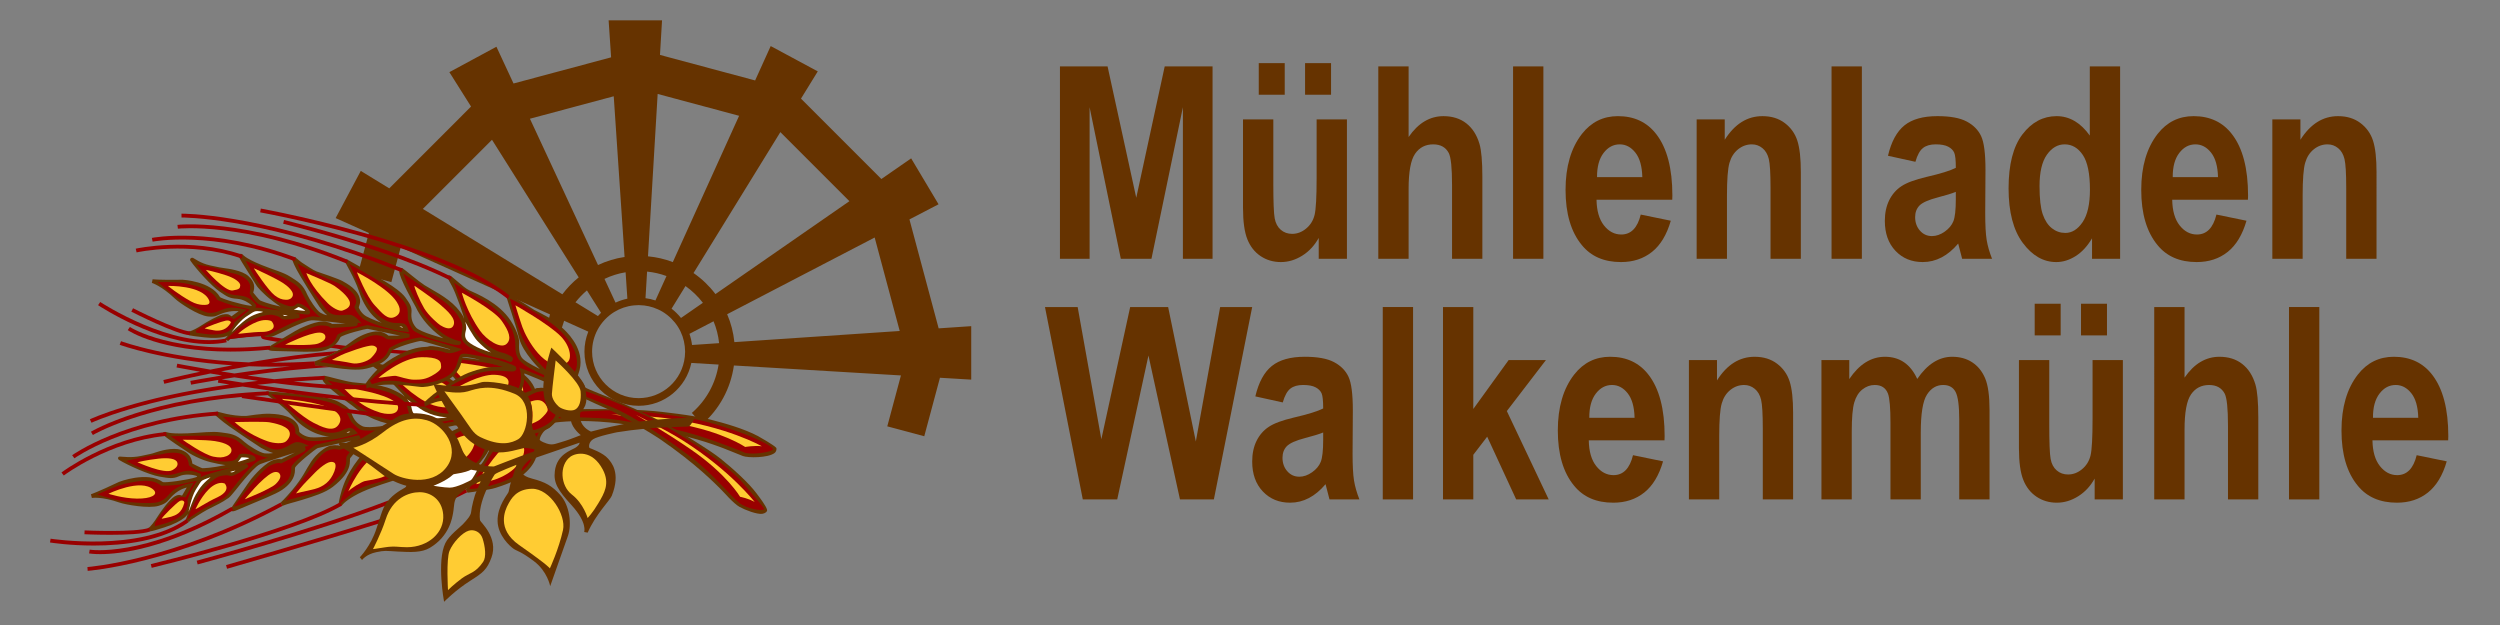<?xml version="1.0" encoding="utf-8"?>
<!-- Generator: Adobe Illustrator 15.1.0, SVG Export Plug-In . SVG Version: 6.00 Build 0)  -->
<!DOCTYPE svg PUBLIC "-//W3C//DTD SVG 1.1//EN" "http://www.w3.org/Graphics/SVG/1.1/DTD/svg11.dtd">
<svg version="1.1" id="Rad" xmlns="http://www.w3.org/2000/svg" xmlns:xlink="http://www.w3.org/1999/xlink" x="0px" y="0px"
	 width="800px" height="200px" viewBox="0 0 800 200" enable-background="new 0 0 800 200" xml:space="preserve">
<rect x="0" y="0" width="800" height="200" fill="#808080" stroke="none"/>
<g>
	<path fill="#990000" d="M63.258,180.613l-0.318-1.184c0.377-0.1,37.934-10.215,61.215-19.236l0.439,1.143
		C101.254,170.381,63.635,180.512,63.258,180.613z"/>
</g>
<g>
	<path fill="#990000" d="M72.664,182.008l-0.338-1.18c0.273-0.076,27.516-7.893,49.439-14.756l0.367,1.17
		C100.191,174.109,72.936,181.928,72.664,182.008z"/>
</g>
<path fill="#663300" d="M300.369,105.074l-9.346-34.861l9.312-4.842l-8.768-14.695l-9.529,6.607l-25.723-25.723l5.371-8.717
	l-15.062-8.102l-4.984,11.002l-30.447-8.168l0.66-11.076h-17.096l0.797,11.85l-31.227,8.367l-5.473-11.76l-15.059,8.131l6.939,11.01
	l-26.172,26.174l-9.115-5.58l-8.039,15.092l10.631,4.777l-3.449,12.852l10.646,2.867l2.99-11.137l47.77,21.473l-0.398,1.538
	l4.083,3.083l0.844-2.585l7.728,3.474c-0.803,2.029-1.234,4.205-1.234,6.398c0,9.559,7.777,17.334,17.336,17.334
	c8.275,0,15.195-5.801,16.873-13.715l8.723,0.52c-0.938,5.998-3.92,11.441-8.561,15.475l3.215,3.699
	c5.641-4.904,9.215-11.559,10.244-18.881l53.451,3.186l-4.371,16.289l11.834,3.172l5.021-18.719l10.008,0.598v-17.109
	L300.369,105.074z M123.66,75.076l-0.051-0.014l0.004-0.01l0.049,0.021L123.66,75.076z M249.713,42.279l22.098,22.098
	l-42.865,29.727c-1.959-2.598-4.334-4.877-7.018-6.734L249.713,42.279z M224.922,96.893l-7.002,4.857
	c-0.889-1.113-1.904-2.113-3.02-2.975l4.459-7.236C221.473,93.033,223.354,94.844,224.922,96.893z M210.451,30.061l26.062,6.994
	l-21.213,46.812c-2.562-0.975-5.219-1.592-7.943-1.842L210.451,30.061z M207.066,86.91c2.127,0.211,4.205,0.684,6.211,1.422
	l-3.539,7.811c-1.055-0.348-2.107-0.588-3.178-0.721L207.066,86.91z M200.76,95.576c-1.305,0.273-2.584,0.695-3.793,1.264
	l-3.533-7.594c2.15-1.023,4.41-1.734,6.756-2.119L200.76,95.576z M196.395,30.807l3.465,51.426
	c-2.953,0.438-5.795,1.297-8.492,2.576l-21.791-46.816L196.395,30.807z M179.957,94.174l-44.646-27.326l22.123-22.123l27.754,44.033
	C183.219,90.342,181.473,92.15,179.957,94.174z M184.152,96.742c1.09-1.4,2.311-2.67,3.666-3.809l4.514,7.158
	c-0.348,0.336-0.68,0.684-0.996,1.047L184.152,96.742z M219.146,114.123c-0.803,7.572-7.162,13.283-14.791,13.283
	c-8.207,0-14.885-6.676-14.885-14.883c0-2.436,0.602-4.854,1.746-6.996c0.291-0.555,0.631-1.096,0.992-1.604
	c0.814-1.152,1.799-2.189,2.924-3.084c0.439-0.348,0.902-0.676,1.377-0.971c1.9-1.18,4.07-1.918,6.316-2.143
	c0.406-0.053,0.818-0.078,1.393-0.078c0.133,0,0.273,0.002,0.424,0.006c2.031,0.031,3.994,0.473,5.863,1.322
	c0.557,0.236,1.09,0.523,1.602,0.836c1.928,1.182,3.607,2.836,4.848,4.781c0.316,0.498,0.598,1.029,0.855,1.57
	c0.916,1.936,1.393,4.004,1.428,6.359C219.238,113.066,219.203,113.598,219.146,114.123z M220.621,106.826l7.717-4.014
	c0.928,2.234,1.518,4.576,1.777,6.996l-8.664,0.586C221.303,109.174,221.027,107.986,220.621,106.826z M235,109.479
	c-0.312-3.096-1.086-6.084-2.312-8.928l47.205-24.549l8.018,29.912L235,109.479z"/>
<g id="Reste_hinten">
	<g id="Reste_hinten_dunkelbraun">
		<path fill="#990000" d="M83.517,107.49c0,0-0.083,0.584,0.417,0.917s5,1,5,1l17.167,1.917l2.917,0.416l15.666,1.184l4.188,0.375
			l2.73-1.142l-1.293,0.079l-4.791-0.329l-14.834-1.233l-3.438-0.438l-16.875-1.875C90.37,108.361,83.664,107.244,83.517,107.49z"/>
		<path fill="#663300" d="M174.183,124.174c0,0-1.75-0.25-2.875,0.25s-9.791,3.729-9.791,3.729l-4.959,16.021
			c0,0-1.75,3.562-2.562,4.375s-4.938,8.125-4.938,8.125l0.562,1c0,0,4.125-0.625,6.875-1.062s6.5-2.125,7.25-2.375
			s6.188-3.125,7.812-7.875s0.625-5.312,1.625-7.062s1.562-1.75,2.438-2.312s2.188-2,2.188-2s1.25-0.938,1.5-2.938
			S178.808,124.174,174.183,124.174z"/>
	</g>
	<g id="Reste_hinten_hellbraun">
		<polygon fill="#990000" points="145.933,159.299 149.495,157.549 148.87,156.361 145.558,157.924 		"/>
		<path fill="#990000" d="M150.183,156.299c0,0,7.375-11.562,7.562-11.812s0.375-0.625,0.375-0.625s11.438-4.812,13.125-5.25
			s1.188-0.25,1.188-0.25s-0.688,1.25-0.875,1.875s-0.438,4.188-1.062,5.75s-1.75,4.438-7.375,7.188
			S149.808,156.861,150.183,156.299z"/>
	</g>
	<g id="Reste_hinten_gelb">
		<path fill="#FFCC33" d="M152.434,154.943c0,0,4.768-0.979,6.708-1.75c3.042-1.208,4.917-2.666,6.125-3.958
			s2.917-4.126,2.375-5.917s-3.85-3.02-7.125,0.375C157.059,147.277,152.184,154.901,152.434,154.943z"/>
	</g>
</g>
<g id="Zweig_unten">
	<g id="Zweig_unten_dunkelbraun">
		<path fill="#663300" d="M29.398,159.35l-0.298-1.191c0,0,1.885-0.579,9.03-3.969c0,0,8.978-3.498,13.942,0.05
			c0.513,0.366,8.049-0.656,10.518-1.488c0.497-0.169,0.806-0.311,0.05-0.546c-0.754-0.232-3.33-0.717-5.369,0.199
			c-1.875,0.843-3.098,0.662-6.291,0.099c-3.37-0.597-10.051-3.623-12.85-5.309c-0.546-0.328-0.472-1.086,0.248-1.092
			c0.72-0.001,3.491,0.487,6.748-0.198c3.257-0.687,3.441-0.698,4.564-1.092c1.228-0.431,5.564-1.777,8.264-0.843
			c2.384,0.825,3.388,2.405,3.594,4.365c0,0,2.922,1.506,3.274,1.489c0.353-0.016,2.741-0.021,7.343-0.993
			c0,0-4.196-0.575-6.969-1.606c-1.53-0.569-3.425-1.462-4.538-2.178c-1.389-0.894-7.763-5.142-8.041-5.593
			c-0.275-0.449-1.013-1.01,0.149-1.24c0.562-0.111,0.571,0.711,7.304,0.446c4.604-0.183,7.751-0.718,10.695-0.283
			c2.936,0.432,4.558,0.378,7.526,3.103c1.05,0.963,4.926,3.458,6.431,3.602c1.771,0.167,2.953-0.2,2.705-0.102
			c0,0-1.69-0.469-3.851-1.65c0,0-10.733-6.956-13.248-9.236c-1.229-1.116-1.85-1.27-1.57-2.013
			c0.287-0.761,1.927,0.019,3.793,0.386c1.378,0.271,3.874,0.756,6.372,0.618c0.62-0.034,4.549-0.775,7.312-0.688
			c1.444,0.046,7.064,0.141,9.03,3.553c0.436,0.756,0.49,2.107,0.527,2.27c0.037,0.165,1.57,1.514,3.529,1.695
			c2.106,0.194,6.097-0.236,6.097-0.236s-6.188-0.046-11.787-6.395c-3.633-4.12-8.556-7.029-8.542-7.396
			c0.022-0.601-0.133-0.669,1.054-0.596c1.187,0.074,7.179,0.49,8.464,0.698c1.285,0.21,10.332,0.649,13.928,2.693
			c2.098,1.191,3.394,1.949,3.932,3.536c0.636,1.873,1.648,3.294,3.563,4.189c1.877,0.878,9.814-0.61,9.814-0.61
			s-6.445-0.375-13.069-5.967c0,0-9.077-6.454-9.558-8.252c-0.436-1.628,0.618-1.274,0.985-1.261s6.041,1.634,8.526,1.994
			c2.585,0.373,8.513,0.438,12.79,2.315c3.726,1.636,3.92,2.506,3.9,2.228c-0.019-0.28-6.349-6.991-8.483-8.435
			c-2.132-1.444-2.389-1.939-1.629-2.249c0.762-0.31,5.436,1.346,7.859,1.362c2.422,0.017,11.458-0.483,17.855,4.392
			c2.186,1.665,4.053,3.205,4.602,4.651c0.547,1.442,1.547,3.802,3.4,4.473c1.854,0.669,6.611,0.743,6.611,0.743
			s-7.468-2.628-10.554-6.485c-3.255-4.072-9.763-10.772-9.875-11.262c-0.114-0.488-0.363-0.679,1.163-0.578
			c1.523,0.101,11.872,1.484,13.362,1.673c1.491,0.188,4.967,0.54,7.632,1.49c2.666,0.951,10.063,3.549,10.611,11.23
			c0.026,0.365,0.216,0.712,0.216,0.712s3.484,2.062,3.976,2.555c0.198,0.198,9.333-0.199,9.333-0.199s15.035-0.184,23.834,0.623
			c1.809,0.166,12.38,1.288,17.788,2.663c4.818,1.226,10.955,2.959,15.447,5.343c0.317,0.168,4.911,2.766,5.775,3.69
			c0.321,0.344,0.098,1.293-0.504,1.742c-2.086,1.558-8.457,1.581-10.131,0.938c-1.284-0.493-6.14-2.504-7.724-3.048
			c-1.579-0.543-8.999-3.481-24.156-6.143c-2.423-0.426-11.553-2.175-21.269-1.994c-1.45,0.026-4.813,0.184-6.99,0.481
			c-2.095,0.287-3.569-0.647-3.673-0.65c-0.219-0.009-18.371,0.708-18.371,0.708s0.339,1.689,1.038,2.604
			c2.804,3.662-2.321,9.35-2.321,9.35c-4.312,6.562-12.062,2.5-20.711,8.277c-1.508,1.007-3.827,3.423-3.925,3.949
			c-0.098,0.523-0.797-1.227-0.797-1.227s1.505-3.662,2.608-5.364c1.099-1.702,4.292-7.352,6.867-9.945
			c3.131-3.153,5.637-4.608,5.637-4.608c0.838-0.478,4.354-1.993,4.354-1.993l-2.704-0.184c0,0-1.861,0.382-2.108,0.436
			c-8.297,1.811-9.254,2.243-9.025,2.955c0.227,0.714,1.022,3.524-0.576,6.988c-1.057,2.296-5.267,6.411-8.505,7.452
			c-4.334,1.39-8.633,2.778-12.033,4.744c-3.152,1.822-3.968,3.086-3.968,3.086l-0.96-0.886c0,0,0.446-3.146,1.994-6.876
			c1.548-3.733,5.93-10.564,11.134-13.072c1.3-0.63,0.732-0.767,2.189-1.286c1.999-0.711,5.748-1.312,5.748-1.312
			s0.12-0.131-0.291-0.084c-2.774,0.32-9.251,1.211-9.85,1.484c-0.716,0.325-5.139,3.991-7.235,6.822
			c-0.458,0.619,1.235,3.93-5.562,9.191c-2.479,1.92-6.237,3.065-10.039,4.24c-1.487,0.457-2.699,0.771-3.383,0.961
			c-1.603,0.438-2.751,0.925-2.751,0.925l-0.543-1.078c0,0,1.369-1.224,3.69-3.988c3.598-4.285,4.277-6.428,6.097-9.145
			c1.627-2.429,4.476-4.773,6.28-5.088c1.803-0.315,2.827,0.041,2.827,0.041l3.705-1.622c0,0-9.479,2.041-10.726,2.36
			c-0.549,0.142-6.968,5.23-7.288,6.349c-0.115,0.403,0.756,3.69-4.103,7.014c-2.101,1.437-7.231,3.391-13.93,6.256
			c-0.862,0.366-1.427,0.671-2.07,0.604c0,0-0.896-0.3,0.344-2.017c1.238-1.717,4.869-7.22,5.798-8.366
			c0.688-0.849,4.6-5.449,7.495-6.143c1.627-0.39,2.04-0.091,2.04-0.091l4.4-2.155c0,0-10.107,3.209-11.162,3.714
			c-1.429,0.685-3.381,3.015-4.793,4.594c-1.409,1.576-4.289,5.483-5.209,6.152c-0.921,0.672-2.649,1.687-2.977,1.835
			c-0.329,0.15-2.436,1.205-3.919,1.985c-1.483,0.782-5.11,3.175-5.11,3.175l-0.772,0.754l-0.985-0.71l0.688-1.948
			c0,0-0.87,2.246-7.564,4.387c-4.332,1.385-4.415,1.238-4.415,1.238s-0.92-0.949-0.718-1.041c0.71-0.321,2.026-2.093,2.979-3.645
			c0.952-1.552,3.871-5.573,5.479-6.478c1.604-0.902,2.062-0.215,2.383-0.261l1.487-2.567c0,0-2.114,0.325-4.366,2.431
			c-1.776,1.66-1.587,2.481-4.568,3.399c-3.183,0.98-10.621-0.344-12.548-1.018C32.409,158.786,29.398,159.35,29.398,159.35z"/>
	</g>
	<g id="Zweig_unten_hellbraun">
		<path fill="#990000" d="M31.138,158.225c0,0,6.017-2.873,9.42-3.553c3.402-0.683,8.145-1.756,11.018,0.758
			c0,0,4.321,0.063,7.387-0.688c2.713-0.666,4.011-0.87,4.011-0.87s-1.763,2.993-1.902,3.323s-1.077,2.728-1.077,2.728
			s0.557,2.597-1.329,4.47c-2.882,2.859-7.695,3.489-9.169,4.051l0.184-1.255c0,0,1.616-2.612,3.438-4.63
			c1.808-2.001,3.733-4.172,6.143-3.392c0.156,0.05,2.75-4.699,2.75-4.699s-2.526,0.147-5.203,1.535
			c-3.094,1.604-2.994,3.79-6.395,4.721c-1.903,0.521-8.722,0.126-11.23-0.32C36.674,159.959,31.138,158.225,31.138,158.225z"/>
		<path fill="#990000" d="M40.352,147.521c0,0,7.495-1.925,11.113-2.103c0,0,7.088-2.08,8.598,1.76
			c0.504,1.283,0.244,1.549,0.436,1.742s2.085,1.559,4.057,2.017c1.315,0.306,9.511-1.352,9.511-1.352c0,0-4.057,1.1-7.082,2.017
			c-1.774,0.538-2.945,1.181-2.911,1.146c0.258-0.255,0.367-1.01,0-1.171c-0.733-0.322-3.073-1.405-5.523-0.688
			c-2.449,0.717-3.038,1.07-4.965,1.097C48.503,152.064,40.657,147.636,40.352,147.521z"/>
		<path fill="#990000" d="M54.619,139.59c0,0,13.145-0.342,15.024-0.09c2.21,0.296,4.797,0.491,6.256,1.559
			c1.458,1.066,4.346,3.606,5.662,4.127c1.318,0.516,3.119,1.306,4.194,1.214c0.688-0.058-2.382,0.644-3.231,1.191
			c-1.31,0.849-3.243,2.688-6.533,6.785c-3.644,4.538-3.369,4.584-5.512,5.669c-1.318,0.667-7.3,3.498-10.617,6.301
			c0,0,1.209-3.758,3.707-7.775c1.234-1.985,4.832-5.719,6.846-6.193c2.801-0.66,3.005,0.026,3.605-0.041
			c1.475-0.166,4.761-2.452,5.363-2.934c0.229-0.184-0.137-1.009-0.851-0.895c-0.339,0.055-2.954,0.711-2.954,0.711
			c1.333-0.35,5.747-1.568,6.052-1.926c0.334-0.387,0.547-1.604-2.636-2.04c-1.769-0.241-2.653,0.104-2.728,0.665
			c-0.041,0.307-0.699,1.007-1.283,1.307c-1.109,0.573-3.734,0.477-4.818,0.4c-2.27-0.158-4.647-1.317-6.71-2.28
			C60.804,144.107,54.619,139.59,54.619,139.59z"/>
		<path fill="#990000" d="M74.844,162.148c0,0,3.317-4.463,4.376-5.701c0.561-0.656,5.014-6.495,7.507-7.592
			c2.732-1.201,3.176-0.52,3.176-0.52s6.964-3.503,7.541-3.959c0.68-0.537,0.213-1.211,0.096-1.336
			c-0.163-0.177,1.279-0.337,1.279-0.337s-2.91-1.735-4.538-1.077c-1.432,0.577-1.507,0.872-3.072,1.566
			c-3.061,1.356-4.477,0.492-7.605-1.208c-3.127-1.702-9.242-5.302-12.381-8.67c0,0,6.188,0.71,12.858,0.32
			c3.482-0.203,11.093,0.275,10.406,4.859c-0.046,0.308,1.718,1.797,3.608,2.382c2.502,0.773,10.893-0.3,14.908-1.692l1.473-0.489
			c0,0-1.45-2.101-2.915-1.759c-1.469,0.342-2.489,1.172-4.057,1.421c-1.952,0.309-5.86,0.621-12.72-5.271
			c-2.987-2.565-8.023-6.917-8.023-6.917s8.347,0.603,11.032,1.04s10.897,1.355,13.084,4.759c0.861,1.34,1.024,2.49,1.845,3.343
			c0.819,0.854,2.131,2.023,2.824,2.249c1.015,0.333,4.933,0.391,8.774-0.277c3.844-0.665,5.316-0.756,6.405-1.215
			c1.087-0.459,1.293-0.805,1.17-1.073c-0.125-0.269-0.183-0.638-0.183-0.638s-1.866,0.383-4.229,0.371
			c-2.653-0.014-8.471-1.332-14.118-5.764c-5.624-4.414-8.662-7.312-8.662-7.312s2.193,0.739,7.807,1.439
			c1.44,0.18,3.837,0.471,5.917,0.9c2.842,0.586,6.953,1.542,9.199,3.158c2.403,1.729,2.501,2.391,2.814,3.568
			c0.31,1.164,0.389,2.092,1.6,3.092c1.383,1.139,4.56,1.461,8.402,1.192c3.841-0.27,6.046-1.126,7.147-1.159
			c1.105-0.033,2.487,0.238,2.484-0.805c-0.007-1.043-0.323-1.187-2.526-1.194c-1.463-0.007-2.028,0.4-3.719,0.485
			c-1.693,0.082-4.017-0.154-8.167-2.291c-4.943-2.549-13.886-12.469-14.388-12.781c0,0,4.246,1.098,11.677,1.506
			c4.81,0.264,10.534,2.785,13.078,5.451c2.544,2.665,2.937,4.51,4.018,5.916c1.319,1.708,2.582,2.108,4.399,2.542
			c1.821,0.437,7.462,0.395,7.462,0.395l0.225,0.729l-8.976,0.401c0,0,2.765,2.672,2.653,6.472c0,0-0.504,5.442-4.004,7.942
			c-0.533,0.381-7.738-8.576-7.218-8.986c3.456-2.723,6.599-2.513,7.448-3.186c0.844-0.673,0.324-1.773-0.15-2.026
			c-0.474-0.251-5.816,0.049-10.296,1.221c-4.476,1.169-7.521,1.688-8.023,2.564c0,0-0.487,0.113-0.159,2.344
			c0.327,2.229,0.975,4.999-3.629,9.145c-4.605,4.148-9.713,4.883-11.39,5.394c-1.678,0.51-4.557,1.71-5.711,2.739
			s-4.02,3.497-4.02,3.497l0.661-2.176c0,0,2.919-6.984,4.887-9.692c1.998-2.746,5.986-6.974,9.784-8.448
			c3.799-1.476,4.123-0.683,5.812-1.488c1.689-0.803,3.291-2.83,3.311-2.947c0.02-0.116-13.634,1.801-14.112,2.019
			c-0.867,0.396-4.216,2.781-5.948,4.758c-1.731,1.978-2.104,2.703-2.202,2.935c-0.209,0.49,0.61,3.159-2.258,6.05
			c-2.868,2.887-3.433,3.469-5.318,4.471c-1.888,1.002-10.818,3.004-11.653,3.385c-0.836,0.381,4.155-5.526,4.831-6.339
			c0.675-0.813,2.992-3.885,3.832-5.129c0.84-1.246,2.708-3.718,4.526-4.473c1.821-0.755,2.84-0.498,3.627-0.352
			s3.29-1.241,4.281-1.837s2.668-1.826,2.668-1.826l-0.48-0.96c0,0-13.435,2.922-13.82,3.025c-0.385,0.103-6.153,4.825-6.967,5.89
			c-0.633,0.829-0.847,0.898-0.894,1.353c-0.046,0.451,0.291,3.083-2.103,5.109c-1.555,1.312-3.156,2.016-6.081,3.592
			C82.465,159.622,75.291,162.126,74.844,162.148z"/>
		<path fill="#990000" d="M141.396,114.577c0,0,17.834,0.782,23.361,4.321c4.236,2.713,6.73,7.004,5.57,9.108
			c-1.31,2.376-6.043,3.625-9.059,2.695c-3.017-0.934-9.454-4.251-14.028-8.657C142.664,117.64,141.396,114.577,141.396,114.577z"/>
		<path fill="#663300" d="M174.183,124.174c0,0-1.75-0.25-2.875,0.25s-9.791,3.729-9.791,3.729l-4.959,16.021
			c0,0,18.188-6.625,19.062-7.188s2.188-2,2.188-2s1.25-0.938,1.5-2.938S178.808,124.174,174.183,124.174z"/>
		<path fill="#990000" d="M178.683,133.83c0,0,0.719-1.219,0.781-1.312s5.156-0.812,7.312-0.875s7.5-0.344,8.594-0.312
			s11.625,0.531,13.312,0.75s11.994,1.491,16.938,2.781c6.469,1.688,17.031,5.219,20.938,8.031c0.092,0.065,1.156,0.719,0.625,1.125
			c-0.722,0.552-5.531,1.531-8.594,0.938c0,0-13.644-5.721-22.312-7.438c-3.156-0.625-19.094-3.344-21.906-3.562
			s-8.719-0.406-8.719-0.406S179.683,133.799,178.683,133.83z"/>
		<path fill="#990000" d="M170.683,137.674c0,0,4.562-1.062,6.5-3.812c2.93-4.158,0.375-10.062-5.375-8.375
			c-1.32,0.388-3.25,1.625-3.25,1.625s0.5,1.125,1.062,2.938s0,5.625,0.312,6.375S170.683,137.674,170.683,137.674z"/>
	</g>
	<g id="Zweig_unten_gelb_hinten">
		<path fill="#FFCC33" d="M143.253,115.642c0,0,13.482,1.422,18.253,3.245c4.098,1.566,7.055,5.245,5.46,7.294
			c-4.901,6.306-16.01-1.926-18.779-4.831C145.416,118.447,143.253,115.642,143.253,115.642z"/>
		<path fill="#FFCC33" d="M149.15,146.271c0,0-4.059-5.573-2.934-6.073c6.915-3.073,5.569,2.017,5.569,2.017
			S151.305,144.369,149.15,146.271z"/>
		<path fill="#FFCC33" d="M195.585,132.625c0,0,11.266,0.354,17.579,1.191c19.505,2.59,30.62,8.984,30.62,8.984
			c-2.315-0.29-5.34,0.229-5.34,0.229s-6.935-4.826-21.338-7.403C206.492,133.726,195.585,132.625,195.585,132.625z"/>
		<path fill="#FFCC33" d="M169.642,128.57c0,0,2.169-0.964,3.625-0.292c1.083,0.5,1.929,1.781,1.999,2.875
			c0.043,0.667-1.192,1.935-2.332,2.959c-0.834,0.75-2.709,1.458-2.709,1.458S170.892,131.07,169.642,128.57z"/>
	</g>
	<g id="Zweig_unten_gelb_vorne">
		<path fill="#FFCC33" d="M43.79,159.555c-4.538-0.069-9.083-1.545-9.083-1.545s10.319-5.061,14.395-1.302
			C50.818,158.291,48.35,159.624,43.79,159.555z"/>
		<path fill="#FFCC33" d="M43.974,147.911c0,0,8.594,3.947,11.162,2.544c1.467-0.802,1.865-1.62,1.604-2.429
			c-0.436-1.353-2.983-1.583-5.982-1.261C46.875,147.185,43.974,147.911,43.974,147.911z"/>
		<path fill="#FFCC33" d="M58.968,160.938c0.132-0.534-0.647-1.153-1.637-0.496c-1.165,0.773-5.245,4.803-5.606,5.557
			c0,0,2.427-0.446,3.026-0.645C56.187,164.878,58.137,164.303,58.968,160.938z"/>
		<path fill="#FFCC33" d="M71.957,154.766c0,0-1.013-0.645-2.868,0.169c-3.229,1.421-5.865,6.546-6.506,7.921
			c-0.199,0.427,3.289-2.044,7.052-3.754C70.529,158.695,73.721,156.988,71.957,154.766z"/>
		<path fill="#FFCC33" d="M73.997,144.589c0,0-0.235,0.858-1.513,1.375c-1.279,0.521-2.453,0.508-4.183,0.167
			c-2.945-0.58-9.569-5.158-9.844-5.416c0,0,7.114-0.055,10.313,0.436C69.945,141.331,74.776,142.136,73.997,144.589z"/>
		<path fill="#FFCC33" d="M75.073,135.057c0,0,9.404-0.228,11.116,0.069c1.711,0.297,5.249,1.077,6.234,2.636
			c0.798,1.263,0,2.678-0.917,3.483c-1.006,0.888-3.897,0.652-5.822-0.022C79.031,138.891,75.073,135.057,75.073,135.057z"/>
		<path fill="#FFCC33" d="M89.264,151.342c0,0-0.731-0.686-2.143-0.026c-3.169,1.482-8.78,8.436-8.78,8.436s8.291-3.266,9.939-4.915
			C89.927,153.187,90.023,152.131,89.264,151.342z"/>
		<path fill="#FFCC33" d="M90.23,127.627c0,0,6.485,5.832,10.05,7.633c2.548,1.287,6.16,3.147,7.934,0.829
			c1.816-2.377-0.322-4.115-1.33-4.768C102.254,128.331,90.23,127.627,90.23,127.627z"/>
		<path fill="#FFCC33" d="M107.185,148.249c0,0-0.779-1.1-2.911,0.161c-2.504,1.48-4.781,4.254-6.211,5.638
			c-1.09,1.052-3.347,3.851-3.347,3.851s1.733-0.495,4.882-1.146c2.888-0.597,5.363-1.812,6.898-4.791
			C107.283,150.438,107.621,148.982,107.185,148.249z"/>
		<path fill="#FFCC33" d="M111.448,157.254c0,0,3.919-9.626,10.404-12.649c4.951-2.309,6.32-1.521,6.861-0.529
			c0.538,0.992,1.127,1.314-0.537,3.899c-1.946,3.024-3.272,3.552-5.154,4.443c-2.177,1.031-5.455,1.291-6.394,1.559
			C115.685,154.241,112.342,156.199,111.448,157.254z"/>
		<path fill="#FFCC33" d="M109.725,123.752c0,0,7.849,1.405,10.454,2.184c2.847,0.854,7.831,2.394,7.158,4.963
			c-0.495,1.89-3.132,1.599-4.409,1.432c-1.233-0.161-4.758-1.38-7.162-3.061C113.36,127.587,109.682,124.211,109.725,123.752z"/>
		<path fill="#FFCC33" d="M125.179,119.312c0,0,12.765,1.095,16.078,3.037c3.696,2.167,5.814,4.23,4.696,6.446
			c-1.344,2.663-6.886,1.422-9.687-0.156C129.396,124.761,125.179,119.312,125.179,119.312z"/>
	</g>
	<g id="Zweig_unten_weisse_stellen">
		<path fill="#FFFFFF" d="M73.653,151.029c0,0,1.471-0.459,1.627-0.436c0.156,0.026-0.833,0.626-1.146,0.573
			C73.823,151.115,73.653,151.029,73.653,151.029z"/>
		<path fill="#FFFFFF" d="M76.119,147.826c0,0,0.551-0.585,1.011-1.369c0.159-0.274,2.603,0.016,2.658,0.135
			S76.674,147.672,76.119,147.826z"/>
		<path fill="#FFFFFF" d="M60.336,163.796c0,0,0.877-4.723,2.276-7.039c1.397-2.316,1.642-2.639,2.079-2.978
			c0.413-0.32,2.682-1.077,2.682-1.077c0.054,0.12-2.289,1.654-3.828,4.126C62.033,159.258,62.185,158.966,60.336,163.796z"/>
		<path fill="#FFFFFF" d="M110.897,138.532c0,0,0.462-0.4,0.756-0.39c0.292,0.011,0.436,0.068,0.436,0.068L110.897,138.532z"/>
		<path fill="#FFFFFF" d="M130.243,127.709c0,0,4.156,3.291,5.957,4.093c2.092,0.932,3.301,1.421,6.876,1.788
			c0,0-2.134,0.253-4.148,0.344c-1.598,0.073-4.033-0.192-5.106-0.571c-2.036-0.716-1.98-2.453-2.251-3.447
			C131.266,128.807,130.243,127.709,130.243,127.709z"/>
	</g>
</g>
<g id="Zweig_oben">
	<g id="Zweig_oben_dunkelbraun">
		<path fill="#663300" d="M48.589,90.518l0.25-1.156c0,0,2.094,0.281,9.625,0.156c0,0,9,0.469,11.906,5.5
			c0.3,0.52,7.031,2.531,9.719,2.812c0.311,0.032,0.812,0.219,0.25-0.281s-2.347-1.794-4.469-1.938
			c-2.312-0.156-3.016-0.534-5.562-2.281c-2.688-1.844-7.611-7.341-9.375-9.906c-0.344-0.5,0.25-1.156,0.875-0.875
			s2.312,1.688,5.406,2.375s3.406,0.719,4.531,0.875s5.75,0.719,7.75,2.562s2.125,3.469,1.531,5.25c0,0,1.906,2.406,2.219,2.531
			s2.125,1,6.5,1.969c0,0-3.406-2.219-5.406-4.25c0,0-1.75-1.594-2.375-2.688s-5.312-8.281-5.375-8.781s-0.347-1.383,0.75-1.125
			c0.531,0.125,0.432,1.108,6.375,3.531c4.062,1.656,6.899,2.276,9.281,3.812c2.375,1.531,3.906,2.281,5.406,5.812
			c0.53,1.249,2.908,4.939,4.156,5.656c1.469,0.844,2.379,0.792,2.125,0.781c0,0-1.062-0.844-2.469-2.719
			c0,0-6.688-10.25-7.969-13.219c-0.626-1.452-0.927-1.859-0.406-2.406c0.625-0.656,1.5,0.719,3.031,1.688
			c1.173,0.742,3.5,2.344,4.438,2.656s7.156,2.406,8.312,3.094s5.594,2.844,5.625,6.594c0.005,0.562-0.406,1.625-0.438,1.781
			s0.749,1.945,2.375,2.875c1.75,1,4.969,2.094,4.969,2.094s-4.719-2.375-7.219-9.938c-1.576-4.767-4.719-9.531-4.562-9.844
			c0.256-0.513,0.312-0.688,1.312-0.156s5.938,3.375,6.969,4.062s8.75,4.562,11.062,7.75c1.349,1.859,2.128,3.101,1.969,4.688
			c-0.188,1.875,0.13,3.406,1.438,4.938c1.281,1.5,8.75,3.438,8.75,3.438s-5.781-3.5-8.875-10.062c0,0-5.5-9.656-5.219-11.406
			s1.125-0.781,1.438-0.625s4.644,3.833,6.656,5.125c2.094,1.344,7.25,3.812,10.219,7.125c2.586,2.886,2.312,3.75,2.406,3.5
			s-2.75-8.562-4.031-10.656s-1.469-3.156-0.688-3.125s4.344,3.844,6.438,4.812s9.455,3.895,13.219,9.719
			c1.656,2.562,2.781,5.5,2.688,6.969s-0.156,3.906,1.188,5.219s5.438,3.25,5.438,3.25s-5.438-5.22-6.594-9.781
			c-1.219-4.812-4.219-13.188-4.125-13.656s0.156-0.906,1.438-0.219c0.737,0.396,8.242,5.233,7.688,4.875s3.92,1.994,4.438,2.312
			c1.219,0.75,3.031,2,4.969,3.875s7.062,7.344,4.531,14.156c-0.713,1.919-0.188,0.594-0.188,0.594s2.205,3.16,2.438,3.781
			c0.094,0.25,8.281,3.469,8.281,3.469s13.844,5.938,19.531,9.375c0.728,0.439,11.354,6.632,15.5,9.969
			c3.688,2.969,8.922,7.63,11.469,11.094c0.781,1.062,3.031,3.906,3.344,5.219c0.133,0.559-0.625,1.156-1.531,1.281
			c-1.685,0.232-5.495-1.218-7.281-2.219c-2.062-1.156-5-4.719-6.156-5.812s-7.375-7.719-19.469-16
			c-1.933-1.323-12.881-7.995-17.781-10.031c-2.406-1-9.042-4.155-9.229-4.249s-16.208-6.626-16.208-6.626s0.003,1.578-0.125,2.667
			c-0.167,1.417-1.042,3.292-1.042,3.292s-24.525,2.72-25.875,2.917c-1.708,0.25-4.666,1.459-4.958,1.875s-0.208-1.375-0.208-1.375
			s2.75-2.583,4.375-3.625s6.62-4.684,9.875-5.917c3.958-1.5,6.708-1.833,6.708-1.833c0.917-0.084,4.417-0.042,4.417-0.042
			l-8.875-2.667c0,0-2.179-0.555-3.806-0.504c-0.243,0.008-0.36-0.12-0.444,0.588s-0.5,3.458-3.25,5.833
			c-1.822,1.573-7.495,3.463-10.276,3.104c-4.299-0.556-9.08-0.984-12.797-0.562c-3.438,0.391-4.188,1.109-4.188,1.109l-0.5-1.344
			c0,0,1.531-2.516,4.344-5.141s9.406-6.719,14.906-6.844c1.375-0.031,0.938-0.375,2.406-0.25c2.013,0.171,5.5,1.125,5.5,1.125
			s0.157-0.066-0.219-0.188c-2.531-0.812-8.497-2.594-9.125-2.594c-0.75,0-6.031,1.344-9,2.906c-0.864,0.455-0.44,4.053-8.406,5.938
			c-2.906,0.688-6.616,0.198-10.375-0.281c-1.469-0.188-2.719-0.328-3.562-0.438c-1.569-0.203-2.562-0.297-2.562-0.297l-0.094-1.266
			c0,0,1.738-0.656,4.875-2.062c4.531-2.031,6.219-4,8.906-5.562s5.719-2.312,7.406-1.875s2.469,1.25,2.469,1.25h3.75
			c0,0-9.168-1.975-10.375-2.188c-0.531-0.094-8.031,1.844-8.75,2.688c-0.259,0.305-1.07,3.46-6.156,4.406
			c-2.383,0.443-7.594,0.156-14.531,0c-0.892-0.021-1.781-0.031-2.312-0.344c0,0-0.5-0.719,1.25-1.719s7.969-4.844,8.75-5.125
			s5.566-2.753,8.344-2.188c1.844,0.375,1.969,0.719,1.969,0.719l4.281-0.125c0,0-9.438-1.188-10.938-1.031
			s-4.062,1.281-5.906,2.094s-5.75,2.938-6.812,3.156s-2.875-0.312-3.219-0.312s0.219-0.094-1.375,0s-8.625,1.062-8.625,1.062
			l-0.656,0.656l-1.031-0.688l0.969-1.094c0,0-1.875,1.188-7.594,0.562s-4.938-0.781-4.938-0.781s-0.344-0.969,0.375-1.156
			s2.375-1,3.812-1.969s5.283-3.144,6.638-3.396c1.986-0.371,2.208,0.148,2.858,0.576l2.285-1.648c0,0-2.25-0.312-5.031,0.625
			c-2.194,0.739-2.096,1.328-4.781,1.062c-3.156-0.312-9.156-4.344-10.562-5.688C51.713,91.488,48.589,90.518,48.589,90.518z"/>
	</g>
	<g id="Zweig_oben_hellbraun">
		<path fill="#990000" d="M50.495,90.299c0,0,6.188-0.25,9.406,0.5s8.094,1.844,9.594,5.156c0,0,4.344,1.844,6.969,2.281
			s3.438,0.844,3.438,0.844l-4.844,4.062c0,0-0.346,2.401-2.719,3.281c-3.625,1.344-8.031,0.125-9.531,0.031l-0.188-0.656
			c0,0,3.125-2.156,5.5-3.188c2.357-1.023,4.844-2.094,6.625-0.469c0.115,0.105,4.188-2.969,4.188-2.969s-2.344-0.781-4.906-0.719
			c-3.125,0.076-4.5,2.094-7.562,1.594c-1.618-0.265-7.438-3.188-9.438-4.562S50.495,90.299,50.495,90.299z"/>
		<path fill="#990000" d="M62.87,84.643c0,0,7.688,1.094,10.719,2.625c0,0,6.781,0.875,6.5,4.938
			c-0.145,2.098-0.281,1.469-0.281,1.469s1.031,2.25,2.75,3.531c1.032,0.77,7.219,2.188,7.219,2.188s-7.781-1.156-8.125-0.906
			s0.656-0.375,0.219-1s-2.031-2.469-4.438-2.812s-2.913-0.141-4.594-0.875C68.401,91.861,63.089,84.861,62.87,84.643z"/>
		<path fill="#990000" d="M78.62,83.455c0,0,11.281,4.688,13.062,5.844s3.656,2.094,4.5,3.594s2.656,5.062,3.594,6.031
			s1.969,2.25,2.938,2.594c0.619,0.22-2.017-0.392-2.969-0.25c-1.469,0.219-4.844,1.219-9.281,3.531s-5.031,2.688-6.438,2.75
			s-8.438,0.469-11.781,1.219c0,0,2.781-2.938,6.531-5.438c1.852-1.234,6.566-2.944,8.5-2.562c2.688,0.531,2.421,1.165,2.969,1.344
			c1.344,0.438,5.594-0.375,5.594-0.375v-1.125l-1.406-0.438c1.294,0.223,3.938,0.625,4.344,0.438
			c0.441-0.204,1.214-1.118-1.375-2.75c-1.438-0.906-2.37-0.926-2.656-0.469c-0.156,0.25-0.781,0.594-1.406,0.625
			c-1.187,0.06-3.496-0.977-4.406-1.469c-1.906-1.031-3.469-2.81-4.938-4.375C82.089,90.143,78.62,83.455,78.62,83.455z"/>
		<path fill="#990000" d="M87.266,110.986c0,0,4.635-2.562,6.042-3.219c0.744-0.348,6.906-3.656,9.5-3.625
			c2.844,0.034,2.958,0.802,2.958,0.802s7.28-0.373,7.958-0.541c0.802-0.198,0.802-0.886,0.75-1.042
			c-0.072-0.217,1.25,0.167,1.25,0.167s-2.06-2.721-3.729-2.792c-1.469-0.062-1.776,0.141-3.406,0.125
			c-3.188-0.031-3.74-1.198-5.781-3.906s-6.188-8.438-7.583-12.594c0,0,6.083,3.438,11.74,5.688
			c3.085,1.228,8.767,4.386,6.469,8.062c-0.156,0.25,0.965,2.342,2.375,3.594c1.865,1.656,9.562,4.031,13.594,4.406l1.469,0.156
			c0,0-0.406-2.469-1.812-2.75s-2.542,0.027-4-0.375c-1.812-0.5-5.625-1.969-9.25-9.781c-1.579-3.402-4.031-8.875-4.031-8.875
			s7,3.812,9.156,5.25s8.913,5.468,9.469,9.281c0.219,1.5-0.094,2.562,0.281,3.625s1.051,2.594,1.562,3.062
			c0.75,0.688,4.125,2.281,7.719,3.219s4.906,1.438,6.031,1.469s1.438-0.188,1.438-0.469s0.094-0.625,0.094-0.625
			s-1.781-0.375-3.812-1.344s-6.781-4.375-10-10.375s-4.688-10.094-4.688-10.094s4.463,3.101,7.281,5
			c2.875,1.938,8.128,5.04,10.469,8.875c1.469,2.406,1.188,3.062,1.094,4.219s-0.502,2.031,0.156,3.375
			c0.75,1.531,3.375,3.062,6.812,4.344s5.688,1.406,6.656,1.812s2.062,1.188,2.469,0.281s0.188-1.156-1.719-2.031
			c-1.268-0.582-1.375-0.344-2.875-0.938s-3.965-1.824-6.719-5.312c-3.281-4.156-7.125-16.281-7.438-16.75
			c0,0,2.946,2.331,9.188,5.688c3.719,2,8.406,6.5,9.719,10.156c1.186,3.302,0.583,5.01,0.969,6.656
			c0.469,2,1.406,2.844,2.812,3.938s6.312,3.281,6.312,3.281l-0.094,0.719l-7.938-3.188c0,0,1.344,3.406-0.25,6.656
			c0,0-2.844-1.031-3.438-1.219s-6.833-1.051-8.656-0.562c-1.75,0.469-4.099,2.757-6.173,2.994
			c-2.111,0.241-8.573,2.189-8.825,2.158c-0.5-0.062,8.01-7.146,16.186-8.684c4.12-0.774,8.375,0.125,9.375-0.125
			s0.906-1.125,0.594-1.531s-5.062-2.25-9.406-3s-7.188-1.5-7.969-0.938c0,0-0.469-0.094-1.062,1.969s-1.125,4.719-6.75,6.5
			s-10.344,0.406-12,0.188s-4.625-0.312-6.031,0.125s-2.781,0.781-2.781,0.781l-0.625-1.062c0,0,5.257-4.803,8.031-6.375
			c2.812-1.594,7.938-3.688,11.812-3.469s3.844,1.031,5.625,1s3.969-1.156,4.031-1.25s-12.53-3.812-13.031-3.812
			c-0.906,0-4.75,0.75-7.031,1.781s-3.043,1.526-3.219,1.688c-0.375,0.344-0.562,2.969-4.188,4.344s-4.344,1.656-6.375,1.781
			s-10.562-1.656-11.438-1.656s5.781-3.156,6.688-3.594s4.125-2.188,5.344-2.938s3.812-2.156,5.688-2.094s2.656,0.688,3.281,1.125
			s3.344,0.219,4.438,0.094s3.031-0.531,3.031-0.531v-1.125c0,0-13.062-2.719-13.438-2.781s-7.125,1.71-8.25,2.312
			c-0.875,0.469-1.25,0.531-1.469,0.906s-0.688,2.812-3.562,3.625c-1.864,0.526-3.53,0.506-6.688,0.719
			C94.87,111.799,87.662,111.143,87.266,110.986z"/>
		<path fill="#990000" d="M163.183,95.549c0,0,6.719,3.222,12.5,7.344c3.594,2.562,5.477,4.842,6.688,6.594
			c2.875,4.156,2.812,8.812,0.938,10.125c-2.116,1.481-6.688,0.562-8.875-1.5s-6.062-6.438-8.125-12.125
			S163.183,95.549,163.183,95.549z"/>
		<path fill="#990000" d="M186.995,125.049c0,0,3.562,1.188,6.688,2.375s12.188,5.125,15,6.562s22.125,12.312,29.375,20.938
			s6.812,7.875,6.125,8.188s-5-0.188-7.625-2.188s-8.625-9.562-15.562-14.75c-6.617-4.948-17.75-12.875-25.312-15.938
			c-8.319-3.369-8.625-3.438-8.625-3.438L186.995,125.049z"/>
		<path fill="#990000" d="M172.701,122.171"/>
	</g>
	<g id="Zweig_oben_gelb_hinten">
		<path fill="#FFCC33" d="M164.933,97.705c0,0,10.688,6,14.521,9.922c3.133,3.205,3.761,7.484,1.859,8.477
			c-6.743,3.519-12.906-7.875-14.164-11.484S164.933,97.705,164.933,97.705z"/>
		<path fill="#FFCC33" d="M146.586,123.869c0,0,6.916-4.113,11.648-3.938c5.906,0.219,4.32,3.281,4.32,3.281
			S147.57,123.705,146.586,123.869z"/>
		<path fill="#FFCC33" d="M203.443,132.729c0,0,9.967,4.994,15.094,8.24c15.312,9.697,22.969,19.688,22.969,19.688
			c-1.895-1.166-4.666-1.678-4.666-1.678s-4.207-7.184-15.678-15.094C212.705,138.053,203.443,132.729,203.443,132.729z"/>
	</g>
	<g id="Zweig_oben_gelb_vorne_1">
		<path fill="#FFCC33" d="M66.276,97.486c0,0-2.34,0.531-5.156-1.031c-4.174-2.314-7.374-4.961-7.374-4.961
			s11.04-0.299,13.155,4.586C67.44,97.326,66.276,97.486,66.276,97.486z"/>
		<path fill="#FFCC33" d="M65.87,86.361c0,0,6.094,6.969,8.569,6.59c2.334-0.357,2.329-0.756,2.431-1.559
			c0.133-1.027-1.74-2.379-4.469-3.281C68.87,86.945,65.87,86.361,65.87,86.361z"/>
		<path fill="#FFCC33" d="M73.862,103.251c0.102-0.181-0.284-0.882-1.596-0.649s-6.17,1.998-6.782,2.51c0,0,3.026,0.658,3.627,0.683
			C70.466,105.85,72.489,105.683,73.862,103.251z"/>
		<path fill="#FFCC33" d="M87.094,103.033c0,0-0.158-0.592-2.086-0.615c-3.359-0.041-7.826,3.449-8.762,4.316
			c-0.328,0.305,4.004-0.529,7.941-0.529C85.123,106.205,88.945,105.725,87.094,103.033z"/>
		<path fill="#FFCC33" d="M93.266,95.322c0,0-0.492,0.656-1.805,0.602s-2.215-0.393-3.555-1.404
			c-2.078-1.568-6.556-8.357-6.692-8.689c0,0,6.795,3.064,9.375,4.75C91.536,91.199,94.961,93.627,93.266,95.322z"/>
		<path fill="#FFCC33" d="M98.023,87.393c0,0,7.656,3.168,9.023,4.1s4.629,3.474,4.917,5.307c0.25,1.594-1.362,2.188-2.312,2.562
			c-1.031,0.406-3.335-0.92-4.714-2.289C99.229,91.4,98.023,87.393,98.023,87.393z"/>
		<path fill="#FFCC33" d="M104.027,107.299c0,0-0.363-0.883-1.848-0.867c-3.332,0.035-10.938,3.855-10.938,3.855
			s8.477,0.434,10.555-0.348S104.375,108.281,104.027,107.299z"/>
		<path fill="#FFCC33" d="M114.211,87.119c0,0,3.098,7.809,5.705,10.576c2.277,2.42,4.146,4.955,6.6,3.643
			c2.51-1.344,1-3.836,0.383-4.797C124.062,92.123,114.211,87.119,114.211,87.119z"/>
		<path fill="#FFCC33" d="M120.607,111.379c0,0-0.514-1.029-2.186-0.754c-2.734,0.451-6.133,1.812-7.918,2.447
			c-1.359,0.482-4.277,2.109-4.277,2.109s4.693,0.635,6.422,1.051c1.73,0.414,5.012-0.547,6.15-1.736
			C119.939,113.307,120.744,112.273,120.607,111.379z"/>
		<path fill="#FFCC33" d="M121.092,120.916c0,0,7.484-6.568,13.846-6.617c5.203-0.041,6.08,1.172,6.158,2.244
			c0.076,1.072,0.459,1.584-2.002,3.17c-2.879,1.855-4.566,1.773-6.549,1.789s-4.898-1.07-5.818-1.211
			C125.805,120.15,122.021,120.854,121.092,120.916z"/>
		<path fill="#FFCC33" d="M132.641,91.439c0,0,6.25,4.312,8.203,6.016c2.133,1.859,5.433,4.625,4.183,6.844
			c-0.864,1.534-3.089,0.43-4.128-0.227c-0.688-0.434-3.773-3.062-5.195-5.469S132.422,91.822,132.641,91.439z"/>
		<path fill="#FFCC33" d="M147.789,93.682c0,0,10.206,5.398,12.742,8.969c2.363,3.327,3.301,5.871,1.531,7.438
			c-1.914,1.695-6.474-1.445-8.474-4.289C149.266,99.652,147.789,93.682,147.789,93.682z"/>
	</g>
	<g id="Zweig_oben_weisse_stellen">
		<path fill="#FFFFFF" d="M90.475,100.737c0,0,1.417,0.209,1.542,0.292s-0.927,0.145-1.083,0.051
			C90.675,100.926,90.475,100.737,90.475,100.737z"/>
		<path fill="#FFFFFF" d="M94.016,99.07c0,0,0.708-0.291,1.417-0.791c0.246-0.174,2.25,1.041,2.25,1.166S94.558,99.154,94.016,99.07
			z"/>
		<path fill="#FFFFFF" d="M74.058,106.393c0,0,2.417-3.489,4.542-4.947s2.583-1.666,3.083-1.833s2.5,0.083,2.5,0.208
			s-2.375,0.417-4.708,1.917S74.058,106.393,74.058,106.393z"/>
		<path fill="#FFFFFF" d="M127.808,104.528c0,0,0.584-0.084,0.834,0.041s0.291,0.292,0.291,0.292L127.808,104.528z"/>
		<path fill="#FFFFFF" d="M148.87,102.955c0,0,2.562,4.781,3.875,6.125s3.031,2.969,4.406,3.688c0,0-1.498-0.41-3.281-1.125
			c-1.414-0.566-3.344-1.625-4.125-2.375c-1.482-1.423-0.75-2.906-0.594-3.875C149.325,104.312,148.87,102.955,148.87,102.955z"/>
	</g>
</g>
<g id="Zweig_ganz_vorne">
	<g id="Zweig_ganz_vorne_dunkelbraun">
		<path fill="#663300" d="M176.433,111.236c0,0,10.375,9.75,10.812,12.688s0.979,5.229-1.062,7.604
			c-0.376,0.438-0.5,0.209-0.542,0.917c0,0-0.75,3.667,3.458,5.667c0,0,4.876-1.333,10.959-2.5s15.125-1.834,22.166-2
			c0.334-0.008-1.209,2.709-1.875,2.875s-10.875-0.125-22.875,1.833c0,0-6.208,1.25-7.708,2.25s-1.374,2.626-1.083,2.792
			s4.218,1.435,5.916,3.416c1,1.167,4.123,4.482,1.167,11.876c-0.583,1.458-5.167,5.958-7.708,11.791l-1.125-0.208
			c0,0,1.125-2.917-4-8.542c-4.429-4.86-5.875-7.167-5.375-11c0.691-5.299,5.125-6.542,6.5-7.375
			c1.474-0.893,1.416-1.667,1.416-1.667l-13.958,4.792c0,0-1.084,0.293-1.834,0.584s-2.626,2.416-2.709,3.166
			s-0.307,2.017,3.292,2.959c4.292,1.124,6.333,2.291,8.958,5.166c3.119,3.416,3.792,9.542,2.5,13.208
			c-1.247,3.539-5.666,16.042-5.666,16.042s-0.875-4.75-5.208-8s-5.411-3.196-6.5-3.959c-1.25-0.875-5.009-4.291-5.125-8.833
			c-0.125-4.875,3.25-8.583,3.5-9.333c0.226-0.676,0.376-1.959,0.751-3.126s1.791-5.583,1.791-5.583s-6.625,2.583-6.958,3.083
			c-0.596,0.895-5.55,8.757-4.708,14.667c0.083,0.583,6.004,5.521,3.666,11.916c-1.417,3.875-2.792,4.917-6.75,7.417
			c-4.75,3-8.417,6.75-8.417,6.75s-2.415-13.03,0.417-18.792c1.208-2.458,4.634-4.989,5.583-5.998
			c1.333-1.417,2.584-2.792,2.667-4.002c0.081-1.182,1.042-5.331,1.709-6.54l1.333-3.25c0,0-3.95,1.453-7,4.292
			c-1.791,1.667-1.367,3.517-1.832,5.918c-0.25,1.292-1.043,7.334-7.459,11.125c-2.569,1.518-5.874,1.418-10.291,1.167
			c-3.952-0.225-4-0.376-6.834,0.208c-3.227,0.665-4.542,2.499-4.542,2.499l-0.708-0.875c0,0,3.502-3.539,5.333-9.207
			c2.167-6.708,2.292-7.375,4.292-9.542s5.25-3.75,5.25-3.75s0.541-0.25,0.166-0.333s-5.125-1.333-8.583-4.292
			c0,0-5.083-4-7.583-5.333s-5.688-3.235-5.583-3.792c0.125-0.666,1.333-0.499,2.5-0.291s4.167-1.209,5.042-1.667
			s7.875-4.751,8.833-5.292s2.709-1.916,4.542-2.291s5.749-0.625,9.208,0.75s6.833,4.875,8.125,7.708s1.317,4.218,3.209,5.708
			c1.958,1.542,4.75,2.584,8.125,2.584c0,0,8.582-3.334,9.916-3.792s4.083-1.417,4.083-1.417s-3.082-0.916-4.291-0.708
			s-6,1.876-9.25,1.292s-7.083-1.793-10.5-5.959s-8.792-13.916-9.292-15.874c0,0,1.116,0.279,3.125,0.5
			c3.416,0.375,7.601,0.509,12.25-1c1.541-0.5,9.958,0.417,12.916,2.5c4.036,2.842,3.334,8,3.25,11.375c0,0,0.584,4,3.584,5.292
			s3.25,0.667,7.083-0.417c1.169-0.331,4.958-1.833,4.958-1.833s-2.708-2.083-3.125-4.542c0,0-0.75,0.084-1.666-0.291
			c-1.55-0.634-4.709-2.251-5.584-3.584c0,0-2.024-3.077-1.541-8.208C174.477,116.865,176.433,111.236,176.433,111.236z"/>
	</g>
	<g id="Zweig_ganz_vorne_hellbraun">
		<polygon fill="#990000" points="153.475,150.82 154.766,151.112 154.521,151.61 152.225,152.841 		"/>
	</g>
	<g id="Zweig_ganz_vorne_gelb">
		<path fill="#FFCC33" d="M113.062,143.283c0,0,4.258-0.779,9.57-4.977c5.469-4.32,9.848-4.986,13.945-3.828
			c5.414,1.531,10.883,9.023,6.289,15.039c-4.875,6.381-14.529,3.674-16.898,2.133C122.523,149.408,113.062,143.283,113.062,143.283
			z"/>
		<path fill="#FFCC33" d="M119.352,175.713c0,0,2.645-5.045,4.047-9.461c2.188-6.891,7.438-8.75,10.883-8.75
			c3.5,0,7.164,2.297,7.547,7.219c0.438,5.633-4.703,10.336-11.539,10.391c-2.617,0.02-3.938-0.492-7.273,0.055
			C120.076,175.648,119.352,175.713,119.352,175.713z"/>
		<path fill="#FFCC33" d="M143.359,188.838c0,0-0.602-9.953,0.492-12.578s4.061-5.857,6.18-6.453
			c1.75-0.492,3.713,0.434,4.375,2.461c0.875,2.68,1.25,5.969,0.219,7.492c-2.516,3.719-4.32,3.445-6.891,5.359
			S143.359,188.838,143.359,188.838z"/>
		<path fill="#FFCC33" d="M175.953,181.893c0,0-0.02-0.621-9.844-7.492c-7.273-5.086-4.539-11.156-3.445-13.125
			c0.826-1.484,2.498-4.818,7.602-4.867c5.688-0.055,10.938,8.422,9.898,13.18C178.811,175.783,175.953,181.893,175.953,181.893z"/>
		<path fill="#FFCC33" d="M188.039,165.76c0,0-1.312-4.648-5.031-7.492s-4.061-9.387-0.602-12.031
			c1.859-1.422,7.104-2.43,10.5,4.047c2.352,4.484,0.438,7.602-1.477,10.828C189.617,164.168,188.039,165.76,188.039,165.76z"/>
		<path fill="#FFCC33" d="M142.211,125.236c0,0,4.539,0.875,7.492,0s7.031-2.48,14.93,0.766c6.125,2.516,4.156,12.852,1.203,14.547
			c-1.973,1.133-5.523,2.516-12.195-0.711c-2.289-1.107-3.117-3.062-6.18-7.328C145.992,130.465,142.211,125.236,142.211,125.236z"
			/>
		<path fill="#FFCC33" d="M177.812,115.338c0,0,7.711,6.891,7.984,9.898s-0.383,5.141-1.805,5.852s-4.266-0.164-5.195-0.984
			s-2.242-2.461-2.188-4.047S177.812,115.338,177.812,115.338z"/>
		<polygon fill="#FFCC33" points="154.662,151.091 155.12,151.216 154.35,151.675 		"/>
	</g>
	<g id="Zweig_ganz_vorne_weiss">
		<path fill="#FFFFFF" d="M138.703,155.445c0,0,4.021-1.458,6.334-3.625c0.131-0.122,1.224-0.22,2.646-0.521
			c2.062-0.438,3.042-0.999,3.042-0.999l1.896,0.333c0,0-1.334,2.553-1.875,2.958c-0.25,0.188-4.604,2.479-6.833,2.459
			C142.077,156.033,138.703,155.445,138.703,155.445z"/>
	</g>
</g>
<g>
	<path fill="#990000" d="M60.742,107.279c-4.52-0.311-18.145-7.254-18.723-7.549l0.559-1.092c0.139,0.072,13.977,7.123,18.25,7.418
		L60.742,107.279z"/>
</g>
<g>
	<path fill="#990000" d="M66.775,110.084c-16.369,0-34.533-11.859-35.387-12.424l0.676-1.021
		c0.23,0.152,23.188,15.137,40.236,11.695l0.242,1.199C70.668,109.914,68.732,110.084,66.775,110.084z"/>
</g>
<g>
	<path fill="#990000" d="M73.773,112.504c-22.521,0-32.42-6.537-32.898-6.861l0.689-1.012c0.135,0.09,13.756,9.043,44.836,6.01
		l0.119,1.219C81.887,112.311,77.645,112.504,73.773,112.504z"/>
</g>
<g>
	<path fill="#990000" d="M135.793,128.889c-0.771-0.023-1.557-0.049-2.365-0.084c-0.916-0.037-1.854-0.086-2.826-0.146
		c-0.922-0.043-1.875-0.109-2.838-0.176l-0.285-0.021c-4.143-0.283-8.936-0.719-14.654-1.332c-0.721-0.072-1.426-0.158-2.15-0.244
		c-10.236-1.148-20.494-2.57-28.404-3.74c1.789-0.197,3.613-0.385,5.477-0.561c7,0.902,13.133,1.508,18.234,1.797
		c0.996,0.049,1.965,0.086,2.9,0.123c1.053,0.037,2.029,0.057,2.953,0.057c0.695,0,1.359-0.014,2-0.033
		c1.258-0.037,2.336-0.104,3.24-0.195l0.168-0.014l-0.047-1.223l-0.182,0.016c-0.936,0.092-1.988,0.154-3.221,0.191
		c-1.461,0.053-3.051,0.039-4.867-0.023c-0.93-0.035-1.895-0.074-2.881-0.123c-3.541-0.201-7.617-0.564-12.111-1.064
		c3.242-0.236,6.557-0.445,9.986-0.602l-0.055-1.223c-5.619,0.252-11.031,0.617-16.1,1.084c-2.793-0.357-5.658-0.768-8.541-1.197
		c9.424-1.324,18.437-2.236,26.114-2.684l-2.812-0.406l-1.719-0.188l-0.109-1.25c-4.67,0.328-9.378,0.432-13.96,0.424
		c6.603-1.011,12.657-1.772,18.476-2.283l1.266-0.656l1.532-0.793c-8.551,0.646-18.102,1.873-28.383,3.645
		c-25.051-0.984-40.746-6.725-40.902-6.783l-0.428,1.148c0.146,0.055,13.867,5.072,36.08,6.576
		c-2.221,0.412-4.539,0.859-7.074,1.367c-6.275-1.066-10.539-1.883-10.584-1.891l-0.229,1.203c0.033,0.006,2.982,0.568,7.537,1.365
		c-7.115,1.502-11.709,2.658-11.762,2.67l0.301,1.189c0.057-0.016,5.961-1.502,14.756-3.293c1.174,0.199,2.418,0.406,3.715,0.615
		c-6.084,0.98-10.08,1.754-10.129,1.762l0.236,1.203c0.043-0.008,3.432-0.666,8.723-1.533l-0.143,0.877c0,0,1.35,0.219,3.666,0.588
		c-29.688,4.143-44.484,11.068-44.639,11.143l0.529,1.104c0.158-0.076,16.127-7.566,48.357-11.584
		c8.242,1.256,20.605,3.035,32.891,4.41c0.727,0.088,1.443,0.174,2.166,0.246c5.732,0.617,10.539,1.055,14.697,1.34l0.285,0.018
		c0.973,0.066,1.934,0.135,2.854,0.178c0.973,0.062,1.922,0.109,2.842,0.148c0.814,0.037,1.604,0.059,2.465,0.084h0.098
		L135.793,128.889z M79.711,117.191c2.416,0.098,4.859,0.146,7.328,0.146c1.969,0,3.957-0.045,5.947-0.105
		c-5.648,0.58-11.635,1.326-17.986,2.281c-1.48-0.223-2.898-0.449-4.262-0.672C73.949,118.217,76.859,117.682,79.711,117.191z
		 M70.924,121.391c1.275-0.207,2.617-0.418,4.068-0.641c2.539,0.404,5.059,0.777,7.561,1.131c-1.678,0.182-3.314,0.373-4.904,0.572
		C74.496,121.963,72.162,121.592,70.924,121.391z"/>
	<path fill="#990000" d="M111.531,130.941l-3.869-0.527c-6.258-0.844-12.199-1.678-17.137-2.391l-1.174-0.156
		c-3.25-0.465-5.965-0.857-7.992-1.152c1.539-0.102,3.066-0.209,4.674-0.275l-0.051-1.223c-37.807,1.58-56.703,12.824-56.889,12.938
		l0.635,1.047c0.17-0.104,16.006-9.461,47.666-12.191l-0.051,0.355c0,0,4.717,0.697,11.842,1.715l0.449,0.061
		c0.246,0.035,0.496,0.07,0.732,0.098c4.926,0.711,10.869,1.545,17.133,2.389l3.869,0.527c1.99,0.27,3.996,0.527,6.006,0.785
		c3.566,0.465,5,0.524,8.406,0.94l1.075-0.88c-3.402-0.416-5.763-0.811-9.345-1.277C115.521,131.467,113.52,131.209,111.531,130.941
		z"/>
</g>
<g>
	<path fill="#990000" d="M23.805,146.658l-0.717-0.99c0.164-0.121,16.84-11.986,46.684-13.959l0.082,1.223
		C40.389,134.879,23.969,146.541,23.805,146.658z"/>
</g>
<g>
	<path fill="#990000" d="M20.41,152.162l-0.738-0.977c0.145-0.111,14.84-11.088,33.004-12.873l0.387-0.037l0.373,1.191l-0.641,0.064
		C34.971,141.283,20.553,152.053,20.41,152.162z"/>
</g>
<g>
	<path fill="#990000" d="M48.543,181.707l-0.287-1.189c0.453-0.109,45.412-10.973,60.398-19.707l0.164-0.064l0.607,1.041
		l-0.34-0.508l0.336,0.51l-0.154,0.072l0.002,0.008C94.129,170.693,48.996,181.6,48.543,181.707z"/>
</g>
<g>
	<path fill="#990000" d="M35.332,171.137c-4.295,0-7.994-0.166-8.312-0.182l0.057-1.223c0.164,0.008,16.416,0.74,20.631-0.834
		l0.428,1.148C45.775,170.924,40.174,171.137,35.332,171.137z"/>
</g>
<g>
	<path fill="#990000" d="M30.033,174.574c-7.662,0-13.504-0.895-14.033-0.979l0.191-1.211c0.285,0.045,28.691,4.389,43.449-6.275
		l0.719,0.996C51.941,173.184,39.578,174.574,30.033,174.574z"/>
</g>
<g>
	<path fill="#990000" d="M32.057,177.32c-2.174,0-3.381-0.193-3.559-0.223l0.209-1.207c0.166,0.033,17.037,2.658,45.369-13.684
		l0.611,1.059C53.215,175.65,38.453,177.32,32.057,177.32z"/>
</g>
<g>
	<path fill="#990000" d="M28.059,182.678l-0.086-1.223c0.271-0.02,27.635-2.137,61.822-20.641l0.584,1.076
		C55.943,180.531,28.332,182.658,28.059,182.678z"/>
</g>
<g>
	<path fill="#990000" d="M162.521,95.697l-0.15-0.113c-7.92-6.258-21.174-12.246-39.486-17.877
		c-20.191-6.215-39.441-9.723-39.635-9.758l0.219-1.207c0.193,0.037,19.516,3.557,39.773,9.793
		c18.461,5.676,31.85,11.736,39.793,18.014L162.521,95.697z"/>
</g>
<g>
	<path fill="#990000" d="M143.996,89.688c-0.137-0.068-0.271-0.135-0.404-0.191c-5.76-2.857-13.002-5.781-21.561-8.709
		c-16.027-5.512-31.273-9.158-31.426-9.193l0.285-1.193c0.152,0.037,15.453,3.697,31.539,9.229
		c8.607,2.943,15.898,5.889,21.67,8.754c0.125,0.049,0.283,0.129,0.443,0.207L143.996,89.688z"/>
</g>
<g>
	<g>
		<path fill="#990000" d="M128.422,87.086c-2.508-1.002-4.955-1.955-7.326-2.852C81.375,69.344,58.342,69.619,58.09,69.6
			l-0.023-1.225c0.234,0.012,23.457-0.283,63.461,14.713c2.381,0.896,4.834,1.854,7.348,2.861L128.422,87.086z"/>
	</g>
</g>
<g>
	<path fill="#990000" d="M110.914,84.328c-33.203-13.443-53.787-11.17-53.988-11.145l-0.146-1.217
		c0.205-0.031,21.098-2.336,54.594,11.227L110.914,84.328z"/>
</g>
<g>
	<path fill="#990000" d="M94.281,83.586c-26.406-9.949-45.252-6.291-45.441-6.256l-0.244-1.199
		c0.189-0.041,19.387-3.766,46.115,6.311L94.281,83.586z"/>
</g>
<g>
	<path fill="#990000" d="M77.4,82.764L76.85,82.58c-16.197-5.521-32.975-1.85-33.141-1.811l-0.271-1.195
		c0.172-0.039,17.289-3.785,33.801,1.844l0.336,0.105L77.4,82.764z"/>
</g>
<polygon fill="#663300" points="109.245,111.643 105.151,113.783 105.573,113.799 108.823,112.143 "/>
<g>
	<path fill="#663300" d="M339.182,82.812V21.251h15.24l9.179,42.034l9.105-42.034h15.312v61.561h-9.49V34.311l-10.063,48.501h-9.805
		l-9.988-48.501v48.501H339.182z"/>
	<path fill="#663300" d="M421.99,82.812v-6.671c-1.342,2.419-3.103,4.311-5.282,5.675c-2.18,1.363-4.457,2.046-6.833,2.046
		c-2.403,0-4.555-0.631-6.455-1.891c-1.9-1.262-3.318-3.055-4.255-5.381c-0.937-2.325-1.404-5.701-1.404-10.129V38.216h9.7v20.492
		c0,5.852,0.146,9.567,0.439,11.148c0.293,1.582,0.941,2.808,1.947,3.675c1.004,0.868,2.218,1.302,3.642,1.302
		c1.619,0,3.112-0.566,4.479-1.701c1.367-1.133,2.268-2.589,2.701-4.367c0.432-1.777,0.648-5.689,0.648-11.736V38.216h9.7v44.596
		H421.99z M402.8,30.321v-10.12h8.314v10.12H402.8z M417.623,30.321v-10.12h8.314v10.12H417.623z"/>
	<path fill="#663300" d="M450.755,21.251v22.592c1.539-2.239,3.24-3.912,5.103-5.018c1.861-1.106,3.884-1.659,6.067-1.659
		c2.911,0,5.347,0.771,7.307,2.312c1.959,1.541,3.359,3.727,4.199,6.557c0.615,2.074,0.924,5.604,0.924,10.592v26.186h-9.7V59.227
		c0-5.465-0.349-8.884-1.047-10.258c-0.977-1.85-2.638-2.774-4.981-2.774c-2.484,0-4.417,1.003-5.799,3.007
		c-1.382,2.003-2.072,5.752-2.072,11.245v22.365h-9.7V21.251H450.755z"/>
	<path fill="#663300" d="M484.181,82.812V21.251h9.7v61.561H484.181z"/>
	<path fill="#663300" d="M525.039,68.66l9.616,1.974c-1.29,4.479-3.294,7.804-6.013,9.973c-2.719,2.17-6.026,3.255-9.922,3.255
		c-5.41,0-9.587-1.809-12.529-5.427c-3.477-4.206-5.214-10.096-5.214-17.668c0-7.461,1.749-13.434,5.249-17.921
		c2.967-3.786,6.803-5.68,11.506-5.68c5.234,0,9.336,1.935,12.304,5.804c3.415,4.431,5.123,10.964,5.123,19.6l-0.042,1.346h-24.229
		c0.056,3.541,0.849,6.281,2.379,8.22c1.53,1.939,3.377,2.908,5.539,2.908C521.923,75.043,524,72.916,525.039,68.66z
		 M525.543,56.692c-0.084-3.485-0.826-6.105-2.226-7.863c-1.4-1.756-3.065-2.635-4.997-2.635c-2.044,0-3.766,0.914-5.165,2.74
		c-1.428,1.855-2.128,4.441-2.1,7.758H525.543z"/>
	<path fill="#663300" d="M576.27,82.812h-9.7V60.025c0-4.567-0.183-7.609-0.546-9.123c-0.364-1.513-1.043-2.676-2.036-3.489
		c-0.994-0.812-2.121-1.219-3.381-1.219c-1.624,0-3.094,0.525-4.409,1.577c-1.316,1.051-2.24,2.501-2.771,4.351
		c-0.532,1.85-0.798,5.339-0.798,10.468v20.222h-9.7V38.216h8.986v6.509c1.596-2.52,3.395-4.409,5.396-5.669
		c2.002-1.26,4.221-1.89,6.656-1.89c2.827,0,5.214,0.735,7.16,2.207c1.945,1.471,3.289,3.362,4.031,5.674
		c0.741,2.312,1.112,5.653,1.112,10.024V82.812z"/>
	<path fill="#663300" d="M586.096,82.812V21.251h9.7v61.561H586.096z"/>
	<path fill="#663300" d="M612.929,51.779l-8.776-1.932c1.063-4.507,2.82-7.747,5.27-9.722c2.45-1.973,5.97-2.96,10.562-2.96
		c4.087,0,7.208,0.575,9.364,1.724c2.155,1.148,3.695,2.711,4.619,4.687s1.386,5.568,1.386,10.78l-0.084,13.786
		c0,3.867,0.153,6.747,0.462,8.638c0.308,1.892,0.882,3.902,1.722,6.031h-9.574l-1.26-4.871c-1.652,1.96-3.423,3.437-5.312,4.43
		c-1.891,0.994-3.899,1.491-6.026,1.491c-3.556,0-6.467-1.198-8.734-3.595c-2.268-2.397-3.401-5.586-3.401-9.567
		c0-2.522,0.462-4.724,1.386-6.602s2.226-3.378,3.905-4.499s4.367-2.117,8.062-2.986c4.479-1.037,7.601-2.004,9.364-2.901
		c0-2.478-0.175-4.103-0.524-4.877c-0.351-0.774-0.994-1.407-1.932-1.9c-0.938-0.492-2.262-0.739-3.969-0.739
		c-1.736,0-3.101,0.393-4.094,1.176C614.35,48.154,613.544,49.624,612.929,51.779z M625.862,61.396
		c-1.232,0.505-3.149,1.095-5.753,1.769c-2.996,0.786-4.955,1.657-5.879,2.611c-0.924,0.955-1.386,2.19-1.386,3.707
		c0,1.712,0.511,3.151,1.532,4.316c1.022,1.165,2.303,1.748,3.843,1.748c1.371,0,2.729-0.47,4.073-1.411
		c1.344-0.94,2.274-2.057,2.793-3.348c0.518-1.291,0.776-3.637,0.776-7.034V61.396z"/>
	<path fill="#663300" d="M678.437,82.812h-8.986v-6.551c-1.484,2.52-3.233,4.416-5.249,5.689c-2.016,1.274-4.088,1.911-6.215,1.911
		c-4.088,0-7.649-2.04-10.688-6.121c-3.037-4.08-4.556-9.907-4.556-17.479c0-7.628,1.48-13.384,4.444-17.269
		c2.962-3.884,6.609-5.826,10.941-5.826c2.041,0,3.948,0.519,5.724,1.554c1.773,1.036,3.402,2.59,4.884,4.661v-22.13h9.7V82.812z
		 M652.653,59.545c0,4.044,0.342,7.056,1.026,9.034c0.684,1.979,1.661,3.468,2.932,4.465s2.702,1.495,4.294,1.495
		c2.122,0,3.965-1.15,5.529-3.453s2.347-5.771,2.347-10.403c0-5.138-0.762-8.837-2.283-11.098c-1.522-2.26-3.456-3.391-5.802-3.391
		c-2.234,0-4.133,1.109-5.697,3.327C653.435,51.74,652.653,55.081,652.653,59.545z"/>
	<path fill="#663300" d="M709.259,68.66l9.616,1.974c-1.29,4.479-3.294,7.804-6.013,9.973c-2.719,2.17-6.026,3.255-9.922,3.255
		c-5.41,0-9.587-1.809-12.529-5.427c-3.477-4.206-5.214-10.096-5.214-17.668c0-7.461,1.749-13.434,5.249-17.921
		c2.967-3.786,6.803-5.68,11.506-5.68c5.234,0,9.336,1.935,12.304,5.804c3.415,4.431,5.123,10.964,5.123,19.6l-0.042,1.346h-24.229
		c0.056,3.541,0.849,6.281,2.379,8.22c1.53,1.939,3.377,2.908,5.539,2.908C706.143,75.043,708.22,72.916,709.259,68.66z
		 M709.763,56.692c-0.084-3.485-0.826-6.105-2.226-7.863c-1.4-1.756-3.065-2.635-4.997-2.635c-2.044,0-3.766,0.914-5.165,2.74
		c-1.428,1.855-2.128,4.441-2.1,7.758H709.763z"/>
	<path fill="#663300" d="M760.489,82.812h-9.7V60.025c0-4.567-0.183-7.609-0.546-9.123c-0.364-1.513-1.043-2.676-2.036-3.489
		c-0.994-0.812-2.121-1.219-3.381-1.219c-1.624,0-3.094,0.525-4.409,1.577c-1.316,1.051-2.24,2.501-2.771,4.351
		c-0.532,1.85-0.798,5.339-0.798,10.468v20.222h-9.7V38.216h8.986v6.509c1.596-2.52,3.395-4.409,5.396-5.669
		c2.002-1.26,4.221-1.89,6.656-1.89c2.827,0,5.214,0.735,7.16,2.207c1.945,1.471,3.289,3.362,4.031,5.674
		c0.741,2.312,1.112,5.653,1.112,10.024V82.812z"/>
	<path fill="#663300" d="M346.493,159.812l-12.099-61.561h10.457l7.579,42.307l9.226-42.307h12.147l8.861,43.021l7.788-43.021H400.7
		l-12.26,61.561H377.59l-10.085-46.045l-9.994,46.045H346.493z"/>
	<path fill="#663300" d="M410.484,128.779l-8.776-1.932c1.063-4.507,2.82-7.747,5.27-9.722c2.45-1.973,5.97-2.96,10.562-2.96
		c4.087,0,7.208,0.575,9.364,1.724c2.155,1.148,3.695,2.711,4.619,4.687s1.386,5.568,1.386,10.78l-0.084,13.786
		c0,3.867,0.153,6.747,0.462,8.638c0.308,1.892,0.882,3.902,1.722,6.031h-9.574l-1.26-4.871c-1.652,1.96-3.423,3.437-5.312,4.43
		c-1.891,0.994-3.899,1.491-6.026,1.491c-3.556,0-6.467-1.198-8.734-3.595c-2.268-2.397-3.401-5.586-3.401-9.567
		c0-2.522,0.462-4.724,1.386-6.602s2.226-3.378,3.905-4.499s4.367-2.117,8.062-2.986c4.479-1.037,7.601-2.004,9.364-2.901
		c0-2.478-0.175-4.103-0.524-4.877c-0.351-0.774-0.994-1.407-1.932-1.9c-0.938-0.492-2.262-0.739-3.969-0.739
		c-1.736,0-3.101,0.393-4.094,1.176C411.905,125.154,411.1,126.624,410.484,128.779z M423.418,138.396
		c-1.232,0.505-3.149,1.095-5.753,1.769c-2.996,0.786-4.955,1.657-5.879,2.611c-0.924,0.955-1.386,2.19-1.386,3.707
		c0,1.712,0.511,3.151,1.532,4.316c1.022,1.165,2.303,1.748,3.843,1.748c1.371,0,2.729-0.47,4.073-1.411
		c1.344-0.94,2.274-2.057,2.793-3.348c0.518-1.291,0.776-3.637,0.776-7.034V138.396z"/>
	<path fill="#663300" d="M442.482,159.812V98.251h9.7v61.561H442.482z"/>
	<path fill="#663300" d="M461.757,159.812V98.251h9.7v32.619l11.312-15.654h11.93l-12.514,16.323l13.396,28.272h-10.407
		l-9.276-20.071l-4.441,5.794v14.277H461.757z"/>
	<path fill="#663300" d="M522.562,145.66l9.616,1.974c-1.29,4.479-3.294,7.804-6.013,9.973c-2.719,2.17-6.026,3.255-9.922,3.255
		c-5.41,0-9.587-1.809-12.529-5.427c-3.477-4.206-5.214-10.096-5.214-17.668c0-7.461,1.749-13.434,5.249-17.921
		c2.967-3.786,6.803-5.68,11.506-5.68c5.234,0,9.336,1.935,12.304,5.804c3.415,4.431,5.123,10.964,5.123,19.6l-0.042,1.346H508.41
		c0.056,3.541,0.849,6.281,2.379,8.22c1.53,1.939,3.377,2.908,5.539,2.908C519.445,152.043,521.522,149.916,522.562,145.66z
		 M523.065,133.692c-0.084-3.485-0.826-6.105-2.226-7.863c-1.4-1.756-3.065-2.635-4.997-2.635c-2.044,0-3.766,0.914-5.165,2.74
		c-1.428,1.855-2.128,4.441-2.1,7.758H523.065z"/>
	<path fill="#663300" d="M573.792,159.812h-9.7v-22.786c0-4.567-0.183-7.609-0.546-9.123c-0.364-1.513-1.043-2.676-2.036-3.489
		c-0.994-0.812-2.121-1.219-3.381-1.219c-1.624,0-3.094,0.525-4.409,1.577c-1.316,1.051-2.24,2.501-2.771,4.351
		c-0.532,1.85-0.798,5.339-0.798,10.468v20.222h-9.7v-44.596h8.986v6.509c1.596-2.52,3.395-4.409,5.396-5.669
		c2.002-1.26,4.221-1.89,6.656-1.89c2.827,0,5.214,0.735,7.16,2.207c1.945,1.471,3.289,3.362,4.031,5.674
		c0.741,2.312,1.112,5.653,1.112,10.024V159.812z"/>
	<path fill="#663300" d="M582.862,115.216h8.902v6.089c1.596-2.379,3.345-4.164,5.249-5.354c1.903-1.189,3.961-1.784,6.173-1.784
		c2.352,0,4.388,0.588,6.11,1.764c1.721,1.176,3.128,2.954,4.22,5.333c1.623-2.379,3.366-4.157,5.228-5.333
		c1.862-1.176,3.843-1.764,5.942-1.764c2.491,0,4.64,0.596,6.446,1.787c1.805,1.19,3.177,2.893,4.115,5.106
		c0.938,2.214,1.406,5.617,1.406,10.213v28.539h-9.7v-25.519c0-4.456-0.393-7.42-1.176-8.892c-0.784-1.471-2.1-2.207-3.947-2.207
		c-2.156,0-3.892,1.03-5.207,3.091c-1.316,2.06-1.974,6.089-1.974,12.086v21.44h-9.7v-24.468c0-4.848-0.267-7.974-0.798-9.375
		c-0.7-1.85-2.114-2.774-4.241-2.774c-1.428,0-2.744,0.477-3.947,1.43c-1.204,0.953-2.072,2.347-2.604,4.183
		c-0.532,1.836-0.798,4.94-0.798,9.312v21.693h-9.7V115.216z"/>
	<path fill="#663300" d="M670.29,159.812v-6.671c-1.342,2.419-3.103,4.311-5.282,5.675c-2.18,1.363-4.457,2.046-6.833,2.046
		c-2.403,0-4.555-0.631-6.455-1.891c-1.9-1.262-3.318-3.055-4.255-5.381c-0.937-2.325-1.404-5.701-1.404-10.129v-28.245h9.7v20.492
		c0,5.852,0.146,9.567,0.439,11.148c0.293,1.582,0.941,2.808,1.947,3.675c1.004,0.868,2.218,1.302,3.642,1.302
		c1.619,0,3.112-0.566,4.479-1.701c1.367-1.133,2.268-2.589,2.701-4.367c0.432-1.777,0.648-5.689,0.648-11.736v-18.812h9.7v44.596
		H670.29z M651.1,107.321v-10.12h8.314v10.12H651.1z M665.923,107.321v-10.12h8.314v10.12H665.923z"/>
	<path fill="#663300" d="M699.055,98.251v22.592c1.539-2.239,3.24-3.912,5.103-5.018c1.861-1.106,3.884-1.659,6.067-1.659
		c2.911,0,5.347,0.771,7.307,2.312c1.959,1.541,3.359,3.727,4.199,6.557c0.615,2.074,0.924,5.604,0.924,10.592v26.186h-9.7v-23.585
		c0-5.465-0.349-8.884-1.047-10.258c-0.977-1.85-2.638-2.774-4.981-2.774c-2.484,0-4.417,1.003-5.799,3.007
		c-1.382,2.003-2.072,5.752-2.072,11.245v22.365h-9.7V98.251H699.055z"/>
	<path fill="#663300" d="M732.48,159.812V98.251h9.7v61.561H732.48z"/>
	<path fill="#663300" d="M773.339,145.66l9.616,1.974c-1.29,4.479-3.294,7.804-6.013,9.973c-2.719,2.17-6.026,3.255-9.922,3.255
		c-5.41,0-9.587-1.809-12.529-5.427c-3.477-4.206-5.214-10.096-5.214-17.668c0-7.461,1.749-13.434,5.249-17.921
		c2.967-3.786,6.803-5.68,11.506-5.68c5.234,0,9.336,1.935,12.304,5.804c3.415,4.431,5.123,10.964,5.123,19.6l-0.042,1.346h-24.229
		c0.056,3.541,0.849,6.281,2.379,8.22c1.53,1.939,3.377,2.908,5.539,2.908C770.223,152.043,772.3,149.916,773.339,145.66z
		 M773.843,133.692c-0.084-3.485-0.826-6.105-2.226-7.863c-1.4-1.756-3.065-2.635-4.997-2.635c-2.044,0-3.766,0.914-5.165,2.74
		c-1.428,1.855-2.128,4.441-2.1,7.758H773.843z"/>
</g>
</svg>
